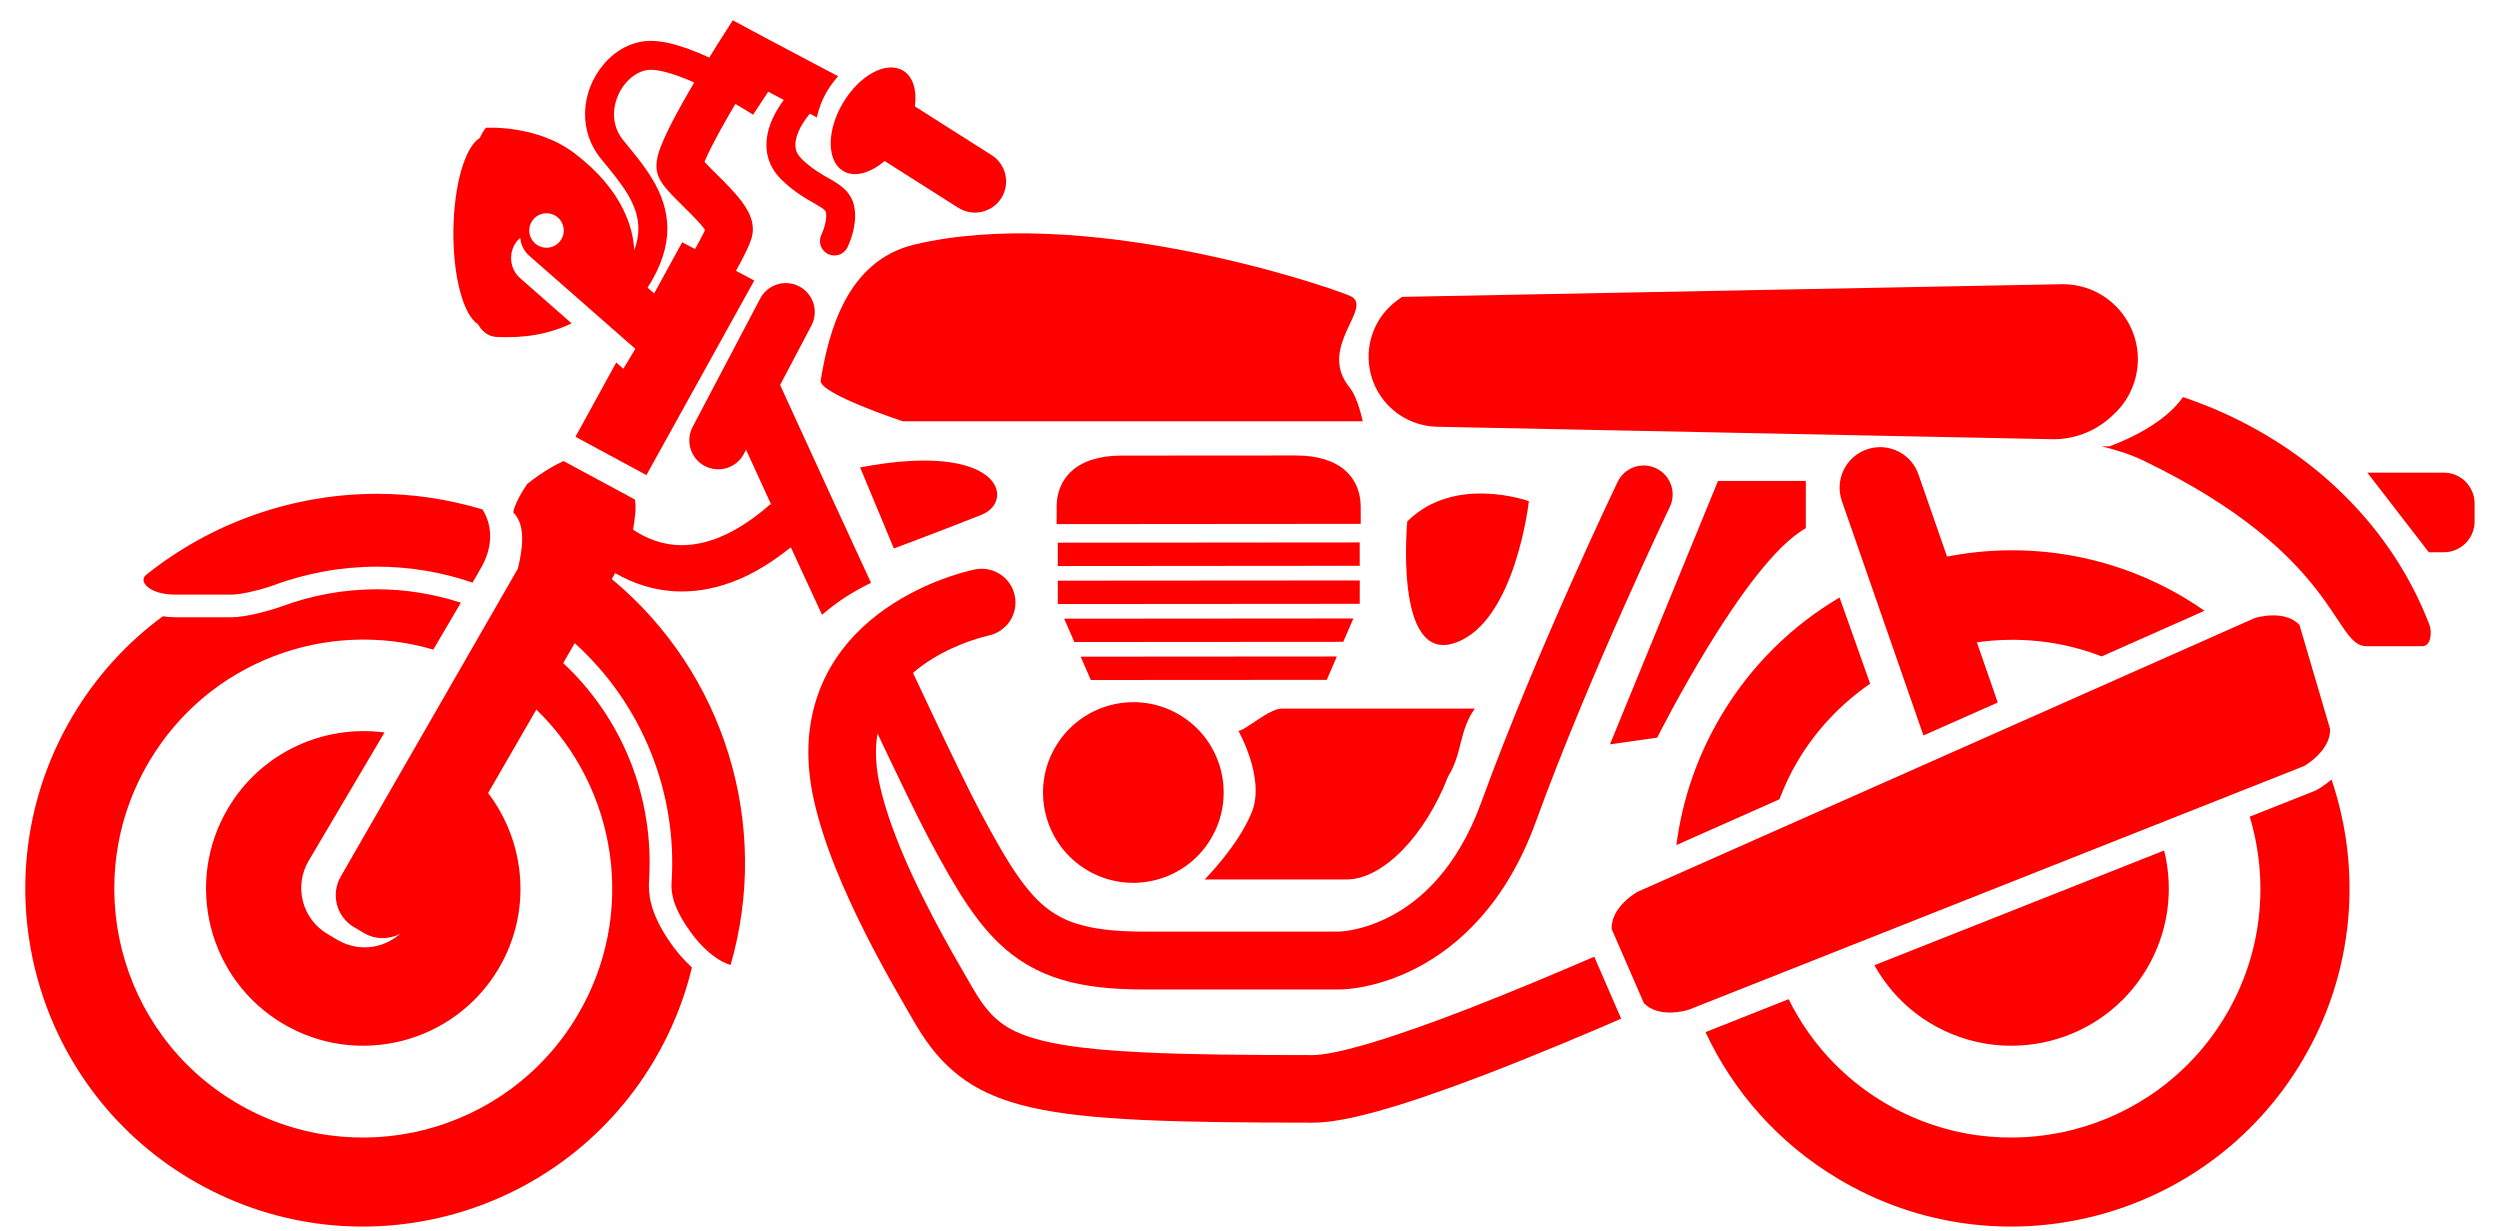 <svg width="67" height="33" viewBox="0 0 67 33" fill="none" xmlns="http://www.w3.org/2000/svg">
<path fill-rule="evenodd" clip-rule="evenodd" d="M61.751 20.529C61.799 20.502 62.009 20.374 62.191 20.163C62.337 19.992 62.453 19.785 62.446 19.538L61.625 16.745C61.429 16.545 61.156 16.492 60.921 16.492C60.652 16.492 60.431 16.562 60.431 16.562L51.766 20.406L51.052 20.723L47.404 22.34L47.19 22.435L43.883 23.902C43.883 23.902 43.172 24.294 43.193 24.898L44.057 26.886C44.251 27.083 44.519 27.136 44.752 27.136C45.026 27.136 45.251 27.063 45.251 27.063L45.429 26.992L47.057 26.348L53.68 23.725L57.763 22.108L60.047 21.204L61.751 20.529Z" fill="#FF0000"/>
<path fill-rule="evenodd" clip-rule="evenodd" d="M62.097 21.165L62.058 21.186L62.017 21.203L60.293 21.886C60.812 23.615 60.641 25.547 59.645 27.221C57.76 30.389 53.661 31.433 50.495 29.548C49.348 28.866 48.486 27.892 47.935 26.778L45.708 27.661C46.449 29.248 47.657 30.637 49.275 31.599C53.572 34.157 59.136 32.739 61.695 28.438C63.104 26.069 63.306 23.316 62.485 20.892C62.3 21.05 62.139 21.142 62.097 21.165Z" fill="#FF0000"/>
<path fill-rule="evenodd" clip-rule="evenodd" d="M65.494 12.667H63.445L65.092 14.8H65.494C65.949 14.8 66.319 14.431 66.319 13.975V13.492C66.319 13.036 65.949 12.667 65.494 12.667Z" fill="#FF0000"/>
<path fill-rule="evenodd" clip-rule="evenodd" d="M24.191 11.29L36.52 11.29C36.52 11.29 36.394 10.66 36.168 10.383C35.275 9.292 36.873 8.213 36.168 7.924C35.285 7.562 28.984 5.495 24.515 6.552C22.699 6.982 22.208 8.883 21.995 10.197C21.939 10.544 24.191 11.29 24.191 11.29Z" fill="#FF0000"/>
<path fill-rule="evenodd" clip-rule="evenodd" d="M46.128 19.178C45.475 20.276 45.081 21.456 44.927 22.647L47.687 21.422C47.821 21.074 47.98 20.73 48.177 20.398C48.684 19.545 49.354 18.851 50.12 18.323L49.3 16.013C48.034 16.76 46.932 17.826 46.128 19.178Z" fill="#FF0000"/>
<path fill-rule="evenodd" clip-rule="evenodd" d="M52.181 14.917L51.414 12.713C51.217 12.146 50.597 11.847 50.031 12.044C49.464 12.241 49.165 12.86 49.362 13.427L51.548 19.71L53.54 18.827L52.98 17.215C54.087 17.057 55.237 17.169 56.324 17.592L59.08 16.369C58.906 16.248 58.728 16.13 58.543 16.02C56.552 14.836 54.29 14.505 52.181 14.917Z" fill="#FF0000"/>
<path fill-rule="evenodd" clip-rule="evenodd" d="M43.147 19.949L44.414 19.768C44.414 19.768 46.767 15.061 48.396 14.156V12.889H46.043L43.147 19.949Z" fill="#FF0000"/>
<path fill-rule="evenodd" clip-rule="evenodd" d="M36.467 13.583C36.466 12.822 35.941 12.206 34.73 12.207L30.052 12.21C28.842 12.211 28.317 12.828 28.318 13.589L28.318 14.046L36.467 14.039L36.467 13.583Z" fill="#FF0000"/>
<path fill-rule="evenodd" clip-rule="evenodd" d="M28.349 14.544L28.349 15.17L36.441 15.163L36.44 14.537L28.349 14.544Z" fill="#FF0000"/>
<path fill-rule="evenodd" clip-rule="evenodd" d="M36.442 15.556L28.349 15.562L28.35 16.188L36.441 16.182L36.442 15.556Z" fill="#FF0000"/>
<path fill-rule="evenodd" clip-rule="evenodd" d="M36.27 16.575L28.52 16.581L28.793 17.206L35.999 17.201L36.27 16.575Z" fill="#FF0000"/>
<path fill-rule="evenodd" clip-rule="evenodd" d="M35.557 18.22L35.828 17.594L28.962 17.599L29.234 18.224L35.557 18.22Z" fill="#FF0000"/>
<path fill-rule="evenodd" clip-rule="evenodd" d="M29.135 23.32C30.283 24.003 31.77 23.625 32.454 22.476C33.137 21.327 32.76 19.841 31.612 19.158C30.464 18.475 28.977 18.854 28.294 20.002C27.61 21.15 27.987 22.637 29.135 23.32Z" fill="#FF0000"/>
<path fill-rule="evenodd" clip-rule="evenodd" d="M38.808 20.811C39.196 20.197 39.094 19.591 39.525 18.991H34.348C34.008 18.991 33.377 19.577 33.189 19.587C33.189 19.587 33.913 20.854 33.551 21.76C33.189 22.665 32.284 23.57 32.284 23.57C32.284 23.57 34.999 23.57 36.086 23.57C37.069 23.57 38.2 22.381 38.808 20.811Z" fill="#FF0000"/>
<path fill-rule="evenodd" clip-rule="evenodd" d="M26.31 13.794C27.215 13.432 26.852 11.802 23.051 12.527L23.956 14.699C23.956 14.699 25.404 14.156 26.31 13.794Z" fill="#FF0000"/>
<path fill-rule="evenodd" clip-rule="evenodd" d="M40.974 13.432C40.974 13.432 38.983 12.708 37.715 13.975C37.715 13.975 37.353 17.777 38.983 17.233C40.612 16.691 40.974 13.432 40.974 13.432Z" fill="#FF0000"/>
<path fill-rule="evenodd" clip-rule="evenodd" d="M24.2 1.891C23.753 1.626 23.034 2.014 22.592 2.758C22.15 3.502 22.154 4.32 22.601 4.585C22.902 4.763 23.326 4.64 23.707 4.315L25.681 5.568C26.07 5.815 26.586 5.7 26.834 5.311C27.081 4.921 26.966 4.405 26.576 4.158L24.519 2.852C24.577 2.421 24.472 2.053 24.2 1.891Z" fill="#FF0000"/>
<path fill-rule="evenodd" clip-rule="evenodd" d="M18.896 6.161C18.89 6.175 18.884 6.189 18.877 6.203C18.813 6.335 18.725 6.499 18.655 6.626C18.645 6.644 18.637 6.659 18.627 6.675L18.283 6.492L17.531 7.864L17.355 7.71C17.718 7.145 17.885 6.619 17.885 6.125C17.885 5.629 17.717 5.194 17.492 4.815C17.265 4.434 16.982 4.099 16.712 3.771C16.529 3.547 16.456 3.309 16.455 3.063C16.454 2.759 16.579 2.446 16.773 2.221C16.968 1.994 17.213 1.869 17.439 1.871C17.616 1.869 17.899 1.934 18.2 2.046C18.333 2.094 18.469 2.151 18.605 2.212C18.569 2.274 18.533 2.335 18.496 2.398C18.287 2.759 18.077 3.136 17.912 3.471C17.83 3.64 17.759 3.797 17.703 3.946C17.674 4.021 17.65 4.094 17.63 4.172C17.611 4.25 17.593 4.331 17.593 4.444C17.594 4.525 17.6 4.629 17.662 4.765C17.724 4.892 17.784 4.966 17.847 5.044C17.958 5.177 18.084 5.303 18.218 5.437C18.418 5.635 18.635 5.847 18.784 6.019C18.831 6.074 18.867 6.121 18.896 6.161ZM14.647 6.639C14.392 6.639 14.184 6.432 14.184 6.177C14.184 5.922 14.392 5.715 14.647 5.715C14.902 5.715 15.109 5.922 15.109 6.177C15.109 6.432 14.902 6.639 14.647 6.639ZM22.032 6.249L22.018 6.281C21.919 6.479 21.997 6.711 22.189 6.806C22.38 6.903 22.613 6.825 22.709 6.633C22.715 6.621 22.764 6.523 22.814 6.372C22.864 6.221 22.917 6.019 22.918 5.786C22.918 5.693 22.909 5.594 22.884 5.493C22.839 5.306 22.726 5.147 22.607 5.044C22.426 4.885 22.245 4.802 22.06 4.691C21.874 4.581 21.68 4.453 21.473 4.246C21.347 4.115 21.32 4.016 21.316 3.884C21.313 3.711 21.405 3.482 21.515 3.307C21.569 3.22 21.624 3.146 21.664 3.095L21.704 3.047C21.766 3.08 21.828 3.112 21.891 3.146C21.941 2.914 22.031 2.672 22.172 2.435C22.259 2.289 22.358 2.16 22.463 2.044C22.3 1.959 22.14 1.874 21.985 1.792C21.472 1.522 21.012 1.278 20.68 1.101C20.349 0.924 20.146 0.816 20.145 0.816L19.639 0.544L19.33 1.029C19.328 1.031 19.196 1.238 19.009 1.542C18.831 1.461 18.649 1.384 18.466 1.317C18.117 1.191 17.773 1.097 17.439 1.095C16.933 1.097 16.492 1.356 16.184 1.716C15.875 2.079 15.681 2.555 15.68 3.063C15.678 3.471 15.813 3.901 16.113 4.264C16.386 4.595 16.644 4.906 16.825 5.21C17.006 5.517 17.108 5.806 17.109 6.125C17.109 6.3 17.077 6.493 16.998 6.71C16.971 6.141 16.715 5.109 15.399 4.109C14.378 3.333 13.023 3.425 13.023 3.425C13.023 3.425 12.945 3.504 12.859 3.699C12.467 3.925 12.163 4.951 12.151 6.187C12.139 7.42 12.423 8.451 12.809 8.688C12.922 8.882 13.084 9.024 13.325 9.031C13.675 9.04 14.465 9.076 15.319 8.666L13.944 7.459C13.643 7.195 13.613 6.737 13.877 6.437C13.897 6.414 13.92 6.395 13.943 6.375C13.959 6.554 14.04 6.728 14.185 6.855L17.027 9.349L16.706 9.883L16.515 9.715L15.423 11.706L17.324 12.732L20.214 7.518L19.724 7.258C19.758 7.197 19.794 7.131 19.834 7.056C19.893 6.945 19.956 6.825 20.011 6.708C20.066 6.587 20.114 6.487 20.153 6.34C20.17 6.272 20.177 6.205 20.176 6.143C20.174 5.944 20.117 5.806 20.061 5.689C19.957 5.487 19.83 5.332 19.693 5.174C19.488 4.941 19.254 4.718 19.066 4.53C18.994 4.458 18.932 4.395 18.881 4.339C18.888 4.321 18.895 4.303 18.904 4.282C18.984 4.093 19.12 3.826 19.274 3.543C19.411 3.294 19.562 3.032 19.708 2.785C19.824 2.853 19.929 2.916 20.007 2.963C20.064 2.999 20.108 3.027 20.138 3.046L20.183 3.075L20.588 2.458C20.72 2.527 20.859 2.601 21.006 2.679C20.96 2.741 20.909 2.813 20.854 2.902C20.707 3.145 20.543 3.479 20.54 3.884C20.536 4.186 20.654 4.529 20.924 4.795C21.28 5.151 21.63 5.338 21.857 5.469C21.971 5.534 22.052 5.586 22.088 5.62C22.126 5.657 22.123 5.658 22.131 5.681C22.138 5.709 22.143 5.745 22.143 5.786C22.143 5.89 22.113 6.025 22.078 6.126C22.061 6.177 22.044 6.22 22.032 6.249Z" fill="#FF0000"/>
<path fill-rule="evenodd" clip-rule="evenodd" d="M4.688 15.936C5.097 15.936 5.748 15.936 6.206 15.936C6.514 15.936 7.124 15.764 7.324 15.689C8.211 15.358 9.154 15.187 10.106 15.187C10.964 15.187 11.829 15.326 12.665 15.614C12.79 15.399 12.878 15.246 12.913 15.182C13.316 14.442 13.08 13.889 12.931 13.653C12.005 13.374 11.055 13.234 10.112 13.234C7.876 13.234 5.678 13.994 3.91 15.412C3.704 15.578 4.002 15.936 4.688 15.936Z" fill="#FF0000"/>
<path fill-rule="evenodd" clip-rule="evenodd" d="M5.101 31.599C9.399 34.157 14.962 32.739 17.521 28.438C17.998 27.636 18.337 26.79 18.544 25.928C18.341 25.745 18.122 25.5 17.902 25.17C17.41 24.432 17.372 23.934 17.395 23.583C17.536 21.358 16.674 19.246 15.094 17.771L15.402 17.236C17.22 18.877 18.151 21.246 18 23.621C17.987 23.82 17.974 24.185 18.407 24.834C19.013 25.744 19.58 25.859 19.58 25.859C20.663 22.123 19.432 18.036 16.395 15.518L16.487 15.359C16.935 15.62 17.539 15.851 18.274 15.851C18.742 15.852 19.256 15.756 19.793 15.53C20.245 15.341 20.713 15.054 21.194 14.667C21.378 15.065 21.568 15.477 21.762 15.896C21.85 16.088 21.941 16.283 22.03 16.476C22.247 16.291 22.467 16.124 22.686 15.985C22.911 15.843 23.132 15.723 23.343 15.619C22.977 14.829 22.618 14.052 22.294 13.344C21.883 12.451 21.524 11.668 21.269 11.109C21.095 10.729 20.97 10.456 20.907 10.317L21.746 8.724C21.945 8.345 21.8 7.876 21.421 7.676C21.042 7.477 20.573 7.622 20.373 8.001L18.563 11.441C18.363 11.82 18.509 12.289 18.888 12.489C19.267 12.688 19.736 12.543 19.935 12.164L19.994 12.052C20.185 12.47 20.417 12.977 20.676 13.54L20.649 13.51C20.154 13.946 19.707 14.22 19.313 14.386C18.918 14.551 18.576 14.61 18.274 14.61C17.724 14.61 17.285 14.409 16.966 14.195C17.017 13.907 17.058 13.572 17.014 13.387L16.981 13.369L15.103 12.356C14.929 12.436 14.56 12.625 14.126 12.973C13.764 13.516 13.757 13.733 13.757 13.733C14.101 14.076 14.005 14.719 13.878 15.242L9.134 23.489C8.857 23.963 9.016 24.572 9.49 24.849L9.758 25.007C10.067 25.188 10.431 25.18 10.726 25.025C10.466 25.254 10.13 25.389 9.775 25.389C9.521 25.389 9.271 25.321 9.051 25.192L8.783 25.035C8.453 24.841 8.217 24.531 8.12 24.161C8.023 23.79 8.077 23.404 8.27 23.073C8.27 23.073 9.245 21.424 10.304 19.631C8.68 19.413 7.006 20.158 6.115 21.655C4.925 23.656 5.58 26.245 7.58 27.434C9.579 28.623 12.169 27.965 13.359 25.965C14.264 24.442 14.094 22.582 13.081 21.254L14.374 19.016C16.548 21.118 17.085 24.509 15.471 27.221C13.586 30.389 9.488 31.433 6.321 29.548C3.155 27.665 2.118 23.566 4.004 20.398C5.594 17.724 8.76 16.573 11.613 17.409C11.889 16.939 12.142 16.509 12.351 16.152C11.627 15.918 10.87 15.793 10.106 15.793C9.226 15.793 8.361 15.949 7.536 16.256C7.341 16.329 6.634 16.542 6.206 16.542H4.688C4.575 16.542 4.467 16.531 4.363 16.516C3.417 17.213 2.592 18.105 1.954 19.178C-0.604 23.48 0.804 29.044 5.101 31.599Z" fill="#FF0000"/>
<path fill-rule="evenodd" clip-rule="evenodd" d="M60.293 11.414C59.714 11.103 59.115 10.848 58.505 10.642C58.013 11.347 57 11.783 56.651 11.916L56.535 11.961H56.319C56.726 12.059 57.111 12.183 57.448 12.346C62.699 14.88 62.524 17.319 63.422 17.319H64.916C65.153 17.319 65.182 16.937 65.11 16.749C64.285 14.59 62.641 12.672 60.293 11.414Z" fill="#FF0000"/>
<path fill-rule="evenodd" clip-rule="evenodd" d="M22.399 17.656C21.958 18.317 21.661 19.17 21.664 20.16C21.664 20.555 21.709 20.972 21.805 21.409C22.074 22.638 22.641 23.916 23.185 25C23.456 25.54 23.724 26.027 23.947 26.422C24.169 26.816 24.349 27.122 24.435 27.274C24.596 27.559 24.765 27.828 24.961 28.081C25.3 28.524 25.736 28.916 26.276 29.198C26.681 29.41 27.137 29.567 27.658 29.684C28.442 29.861 29.381 29.956 30.596 30.014C31.812 30.071 33.304 30.087 35.181 30.087C35.544 30.086 35.913 30.025 36.327 29.932C37.047 29.769 37.89 29.498 38.782 29.178C40.119 28.699 41.557 28.107 42.739 27.605C42.989 27.498 43.224 27.397 43.448 27.3C43.447 27.299 43.393 27.175 43.393 27.175L42.726 25.64C41.758 26.057 40.52 26.581 39.292 27.056C38.408 27.397 37.533 27.711 36.792 27.934C36.422 28.046 36.085 28.135 35.804 28.193C35.525 28.252 35.298 28.278 35.181 28.277C33.285 28.277 31.796 28.26 30.626 28.203C29.749 28.161 29.051 28.096 28.501 28.004C28.089 27.936 27.761 27.853 27.5 27.76C27.107 27.618 26.868 27.465 26.651 27.262C26.436 27.059 26.237 26.783 26.012 26.383C25.908 26.201 25.737 25.912 25.523 25.532C25.203 24.965 24.793 24.206 24.423 23.401C24.054 22.597 23.728 21.742 23.574 21.024C23.504 20.704 23.475 20.417 23.475 20.16C23.475 19.978 23.493 19.814 23.518 19.658C23.539 19.701 23.561 19.748 23.581 19.791C24.144 20.978 24.617 21.953 24.901 22.487C25.268 23.174 25.595 23.76 25.939 24.269C26.198 24.65 26.469 24.989 26.778 25.284C27.239 25.726 27.794 26.057 28.436 26.25C29.078 26.445 29.796 26.518 30.655 26.518C33.551 26.518 35.905 26.518 35.905 26.518C35.986 26.517 36.879 26.509 37.984 25.932C38.536 25.643 39.137 25.21 39.695 24.574C40.254 23.939 40.768 23.103 41.16 22.025C41.874 20.061 42.773 17.946 43.493 16.327C43.853 15.517 44.168 14.831 44.393 14.347C44.505 14.106 44.595 13.915 44.656 13.785C44.718 13.655 44.751 13.586 44.751 13.586C44.936 13.2 44.773 12.737 44.387 12.552C44.001 12.366 43.538 12.529 43.352 12.915C43.347 12.927 41.17 17.459 39.702 21.494C39.37 22.408 38.956 23.065 38.53 23.55C37.891 24.276 37.219 24.622 36.705 24.798C36.449 24.885 36.234 24.928 36.089 24.948C36.017 24.958 35.964 24.963 35.931 24.965L35.9 24.967C35.825 24.967 33.505 24.967 30.655 24.967C29.97 24.967 29.445 24.912 29.036 24.807C28.729 24.728 28.487 24.625 28.268 24.488C27.941 24.285 27.651 23.997 27.33 23.551C27.011 23.107 26.672 22.512 26.27 21.756C26.015 21.28 25.54 20.302 24.983 19.127C24.818 18.779 24.645 18.41 24.468 18.033C24.793 17.754 25.163 17.535 25.506 17.378C25.787 17.248 26.045 17.159 26.225 17.105C26.316 17.078 26.387 17.059 26.433 17.048L26.482 17.036C26.979 16.935 27.295 16.459 27.197 15.97C27.099 15.48 26.622 15.162 26.132 15.26C26.07 15.275 25.047 15.474 23.953 16.166C23.408 16.513 22.84 16.991 22.399 17.656Z" fill="#FF0000"/>
<path fill-rule="evenodd" clip-rule="evenodd" d="M51.753 27.434C53.753 28.623 56.342 27.965 57.532 25.965C58.123 24.971 58.257 23.834 57.999 22.793L50.234 25.868C50.583 26.494 51.093 27.041 51.753 27.434Z" fill="#FF0000"/>
<path d="M36.702 9.859C36.59 9.162 36.879 8.461 37.451 8.045L37.574 7.956L55.245 7.617C56.482 7.594 57.447 8.682 57.275 9.908C57.209 10.38 56.977 10.813 56.621 11.13L56.549 11.195C56.12 11.577 55.563 11.782 54.989 11.771L38.516 11.437C37.609 11.419 36.845 10.754 36.702 9.859Z" fill="#FF0000"/>
</svg>
